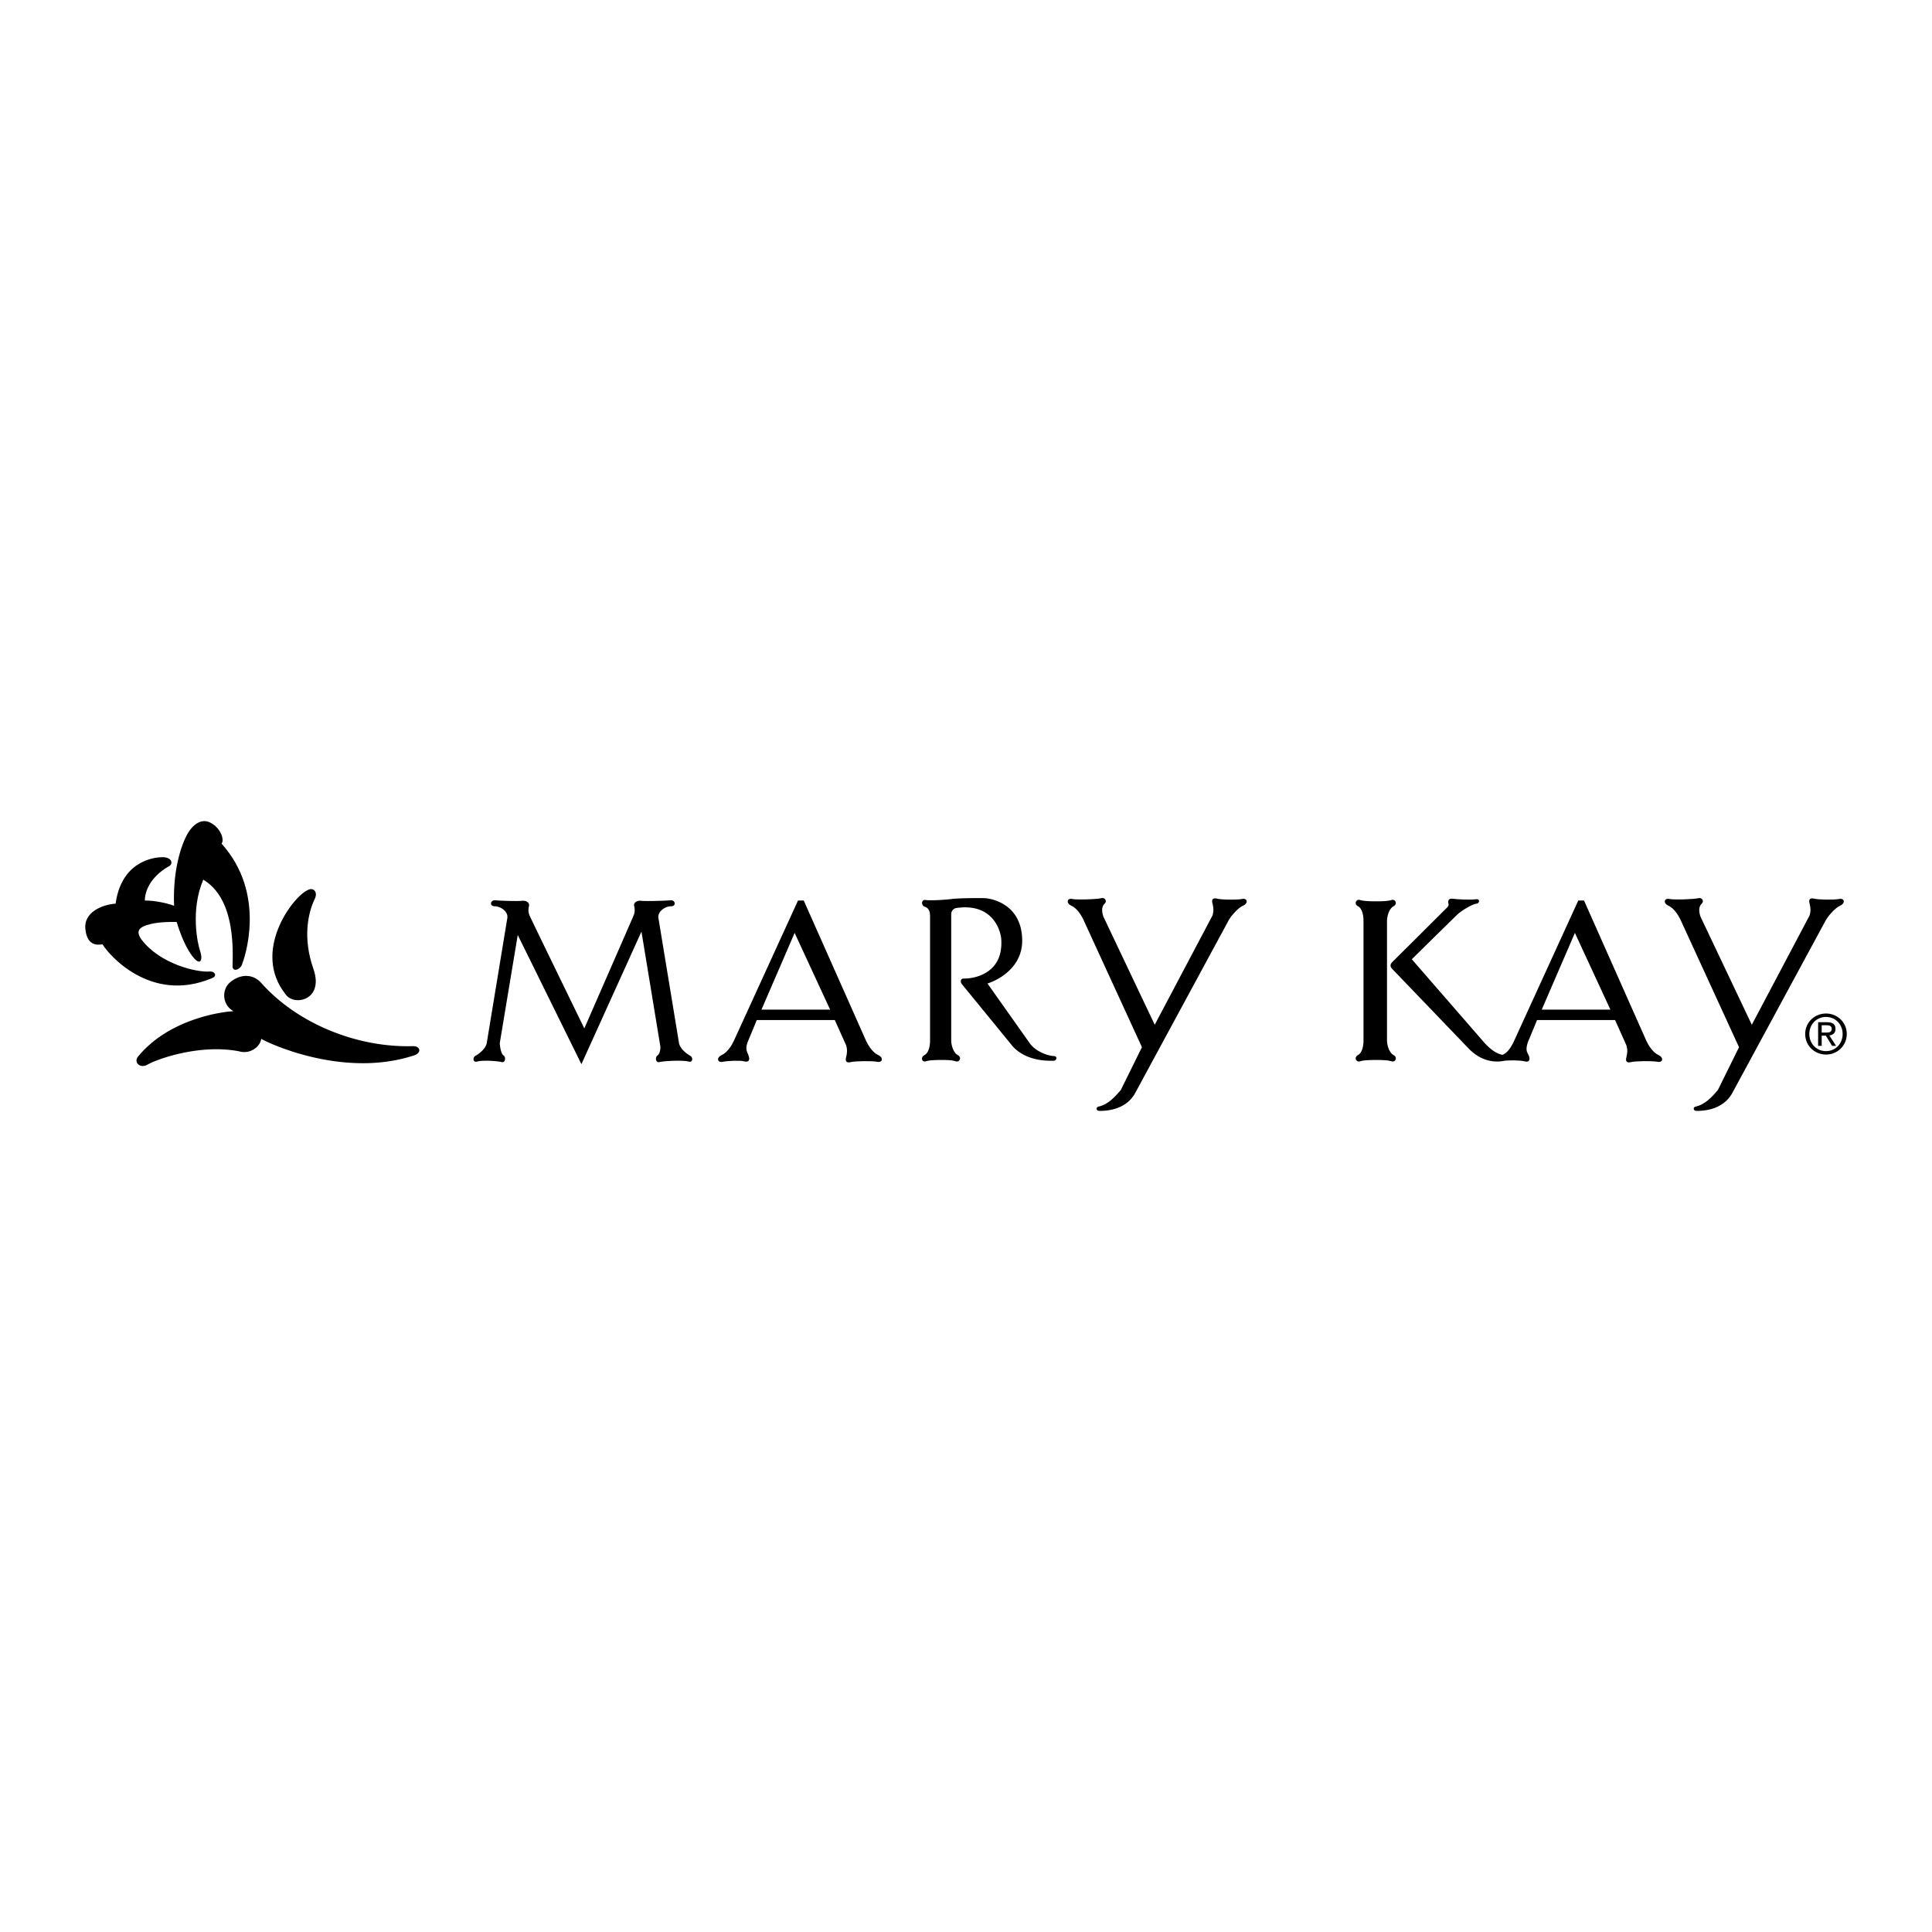 <?xml version="1.0" encoding="utf-8"?><!-- Uploaded to: SVG Repo, www.svgrepo.com, Generator: SVG Repo Mixer Tools -->
<svg width="800px" height="800px" viewBox="0 0 192.756 192.756" xmlns="http://www.w3.org/2000/svg">
<g fill-rule="evenodd" clip-rule="evenodd">
<path fill="#ffffff" d="M0 0h192.756v192.756H0V0z"/>
<path d="M172.854 109.008l9.242-17.079c.182-.391.912-1.302 1.484-1.562s.443-.781-.078-.677-2.084.078-2.475-.026-.598.026-.494.442.156.781 0 1.25l-5.754 10.884-5.129-10.805c-.156-.469-.189-.989.131-1.276.26-.234.051-.65-.34-.547-.391.104-2.369.183-2.889.079-.521-.104-.652.417-.078.677.572.26 1.016 1.015 1.197 1.406l5.832 12.706-2.109 4.27c-.572.678-1.275 1.432-2.16 1.641-.34.027-.34.443.025.443s2.604.049 3.595-1.826zM30.696 88.805c-1.51.677-5.624 6.145-2.187 10.414.833 1.199 3.853.574 2.76-2.551-1.093-3.125-.521-5.572.104-6.925.416-.782-.157-1.25-.677-.938zM20.906 96.928c-1.25.105-4.947-.729-6.821-3.228-.417-.625-.417-1.093.573-1.406.989-.313 2.083-.313 2.968-.313.312 1.042.885 2.604 1.667 3.542.781.937.937.104.677-.625s-.989-4.114.312-7.134c1.094.677 3.176 2.395 2.916 8.54-.052.729.729.468.938-.052.208-.521 2.551-6.978-2.031-12.082.312-.416-.104-1.562-1.094-2.083-.989-.521-1.822.312-2.239.989-.416.677-1.562 3.176-1.406 7.29-.729-.26-1.875-.521-2.916-.521 0-.833.469-2.292 2.343-3.385.521-.208.417-.938-.572-.938-.99 0-4.114.469-4.687 4.634-1.406.104-3.176.886-3.02 2.5.156 1.614 1.042 1.666 1.718 1.562.573.989 4.791 5.936 10.883 3.385.624-.207.312-.726-.209-.675z"/>
<path d="M23.301 100.885c-1.093.053-6.405.73-9.529 4.531-.468.572.208 1.25.99.781.781-.469 5.103-2.084 9.113-1.303 1.093.312 2.083-.469 2.187-1.248.99.572 8.436 3.957 15.362 1.613.677-.312.47-.906-.261-.885-5.467.156-11.404-2.188-15.049-6.25-.989-1.145-2.343-.832-3.176-.104s-.782 2.242.363 2.865zM113.281 109.008l9.244-17.079c.182-.391.91-1.302 1.484-1.562.572-.26.441-.781-.078-.677-.521.104-2.084.078-2.475-.026s-.598.026-.494.442.156.781 0 1.25l-5.754 10.884-5.129-10.805c-.156-.469-.189-.989.131-1.276.26-.234.051-.65-.34-.547-.391.104-2.369.183-2.889.079-.521-.104-.652.417-.078.677.572.26 1.014 1.015 1.197 1.406l5.832 12.706-2.109 4.27c-.572.678-1.275 1.432-2.16 1.641-.34.027-.34.443.025.443.365-.002 2.605.049 3.593-1.826zM94.901 103.803c0 .441.208 1.223.651 1.457.443.234.182.756-.208.625s-.989-.131-1.354-.131c-.365 0-1.224 0-1.614.131s-.573-.391-.13-.625c.443-.234.547-.99.547-1.432V91.461c0-.547-.13-.859-.521-.99-.391-.13-.364-.755.078-.677.443.078 2.083-.026 2.63-.104.547-.079 2.681-.104 3.281-.079.598.026 3.689.546 3.723 4.192.025 2.917-2.707 4.088-3.463 4.321l4.219 5.963c.598.834 1.797 1.25 2.395 1.275.391 0 .312.469-.025.469-.469 0-2.682.105-4.088-1.457l-4.999-6.119c-.312-.338-.13-.631.104-.625 1.198.025 3.905-.572 3.776-3.749.025-.677-.625-3.879-4.531-3.281a.619.619 0 0 0-.469.625v12.578h-.002zM138.381 91.877c0-.442.209-1.224.65-1.458.443-.234.184-.755-.207-.625s-1.146.13-1.51.13c-.365 0-1.225 0-1.615-.13-.391-.13-.65.391-.209.625.443.234.547.989.547 1.432v11.977c0 .441-.104 1.197-.547 1.432-.441.234-.182.756.209.625s1.25-.131 1.615-.131c.363 0 1.119 0 1.51.131s.65-.391.207-.625c-.441-.234-.65-1.016-.65-1.457V91.877zM58.008 106.172l-6.353-12.889-1.796 10.805c.052.572.156 1.068.391 1.225.234.156.182.754-.208.65s-1.839-.215-2.421-.053c-.469.131-.469-.416-.182-.572.286-.156.989-.65 1.12-1.25l2.057-12.497c.104-.651-.678-1.171-1.25-1.171-.573 0-.443-.651.052-.599.495.052 2.239.104 2.656.052.416-.052.781.182.703.521-.078.339-.078.625.052.938.13.312 5.468 11.273 5.468 11.273s4.791-10.96 4.92-11.273c.13-.312.13-.599.052-.938-.078-.338.286-.573.703-.521.416.052 2.421 0 2.916-.052s.625.599.052.599-1.354.521-1.25 1.171l2.057 12.497c.13.6.833 1.094 1.12 1.25.287.156.287.703-.183.572-.582-.162-2.499-.051-2.89.053s-.443-.494-.208-.65c.235-.156.338-.652.287-.965l-1.875-11.403-5.99 13.227zM182.184 101.461c.926 0 1.656.73 1.656 1.699 0 .986-.73 1.711-1.656 1.711-.936 0-1.666-.725-1.666-1.711 0-.969.73-1.699 1.666-1.699v-.342c-1.125 0-2.078.867-2.078 2.041 0 1.186.953 2.053 2.078 2.053 1.115 0 2.068-.867 2.068-2.053 0-1.174-.953-2.041-2.068-2.041v.342z"/>
<path d="M181.752 102.289h.486c.248 0 .514.055.514.346 0 .363-.27.385-.572.385h-.428v.305h.41l.623 1.021h.4l-.672-1.039c.348-.043.613-.227.613-.65 0-.465-.277-.67-.834-.67h-.898v2.359h.357v-2.057h.001zM75.973 100.73l3.307-7.655 3.541 7.655h-6.848zm-.469 1.041h7.785l1.12 2.498c.156.469.104.834 0 1.25-.104.418.104.547.494.443s2.109-.131 2.63-.025c.521.104.65-.418.078-.678-.573-.26-1.016-1.016-1.198-1.406L80.19 89.847h-.573l-6.405 14.007c-.182.391-.625 1.146-1.197 1.406s-.442.781.078.678c.521-.105 1.744-.156 2.135-.053s.599-.025.495-.443c-.104-.416-.417-.65-.157-1.404l.938-2.267zM153.82 100.73l3.307-7.655 3.541 7.655h-6.848zm-.468 1.041h7.785l1.119 2.498c.156.469.104.834 0 1.25-.104.418.104.547.494.443.393-.104 2.109-.131 2.631-.025.52.104.65-.418.078-.678s-1.016-1.016-1.197-1.406l-6.223-14.007h-.574l-6.404 14.007c-.182.391-.547 1.119-1.119 1.381-.6-.027-1.381-.678-1.797-1.146l-7.289-8.383s3.852-3.801 4.477-4.4c.625-.599 1.719-1.146 1.98-1.146.285 0 .389-.494-.027-.442-.727.091-1.979 0-2.369-.052-.391-.053-.469.234-.416.442.051.208.051.234-.104.417l-5.391 5.363c-.17.162-.443.417-.131.755l7.551 7.862c1.354 1.484 2.838 1.484 3.516 1.355.52-.105 1.744-.078 2.135.025s.6-.025.494-.443c-.104-.416-.443-.469-.156-1.404l.937-2.266z"/>
</g>
</svg>